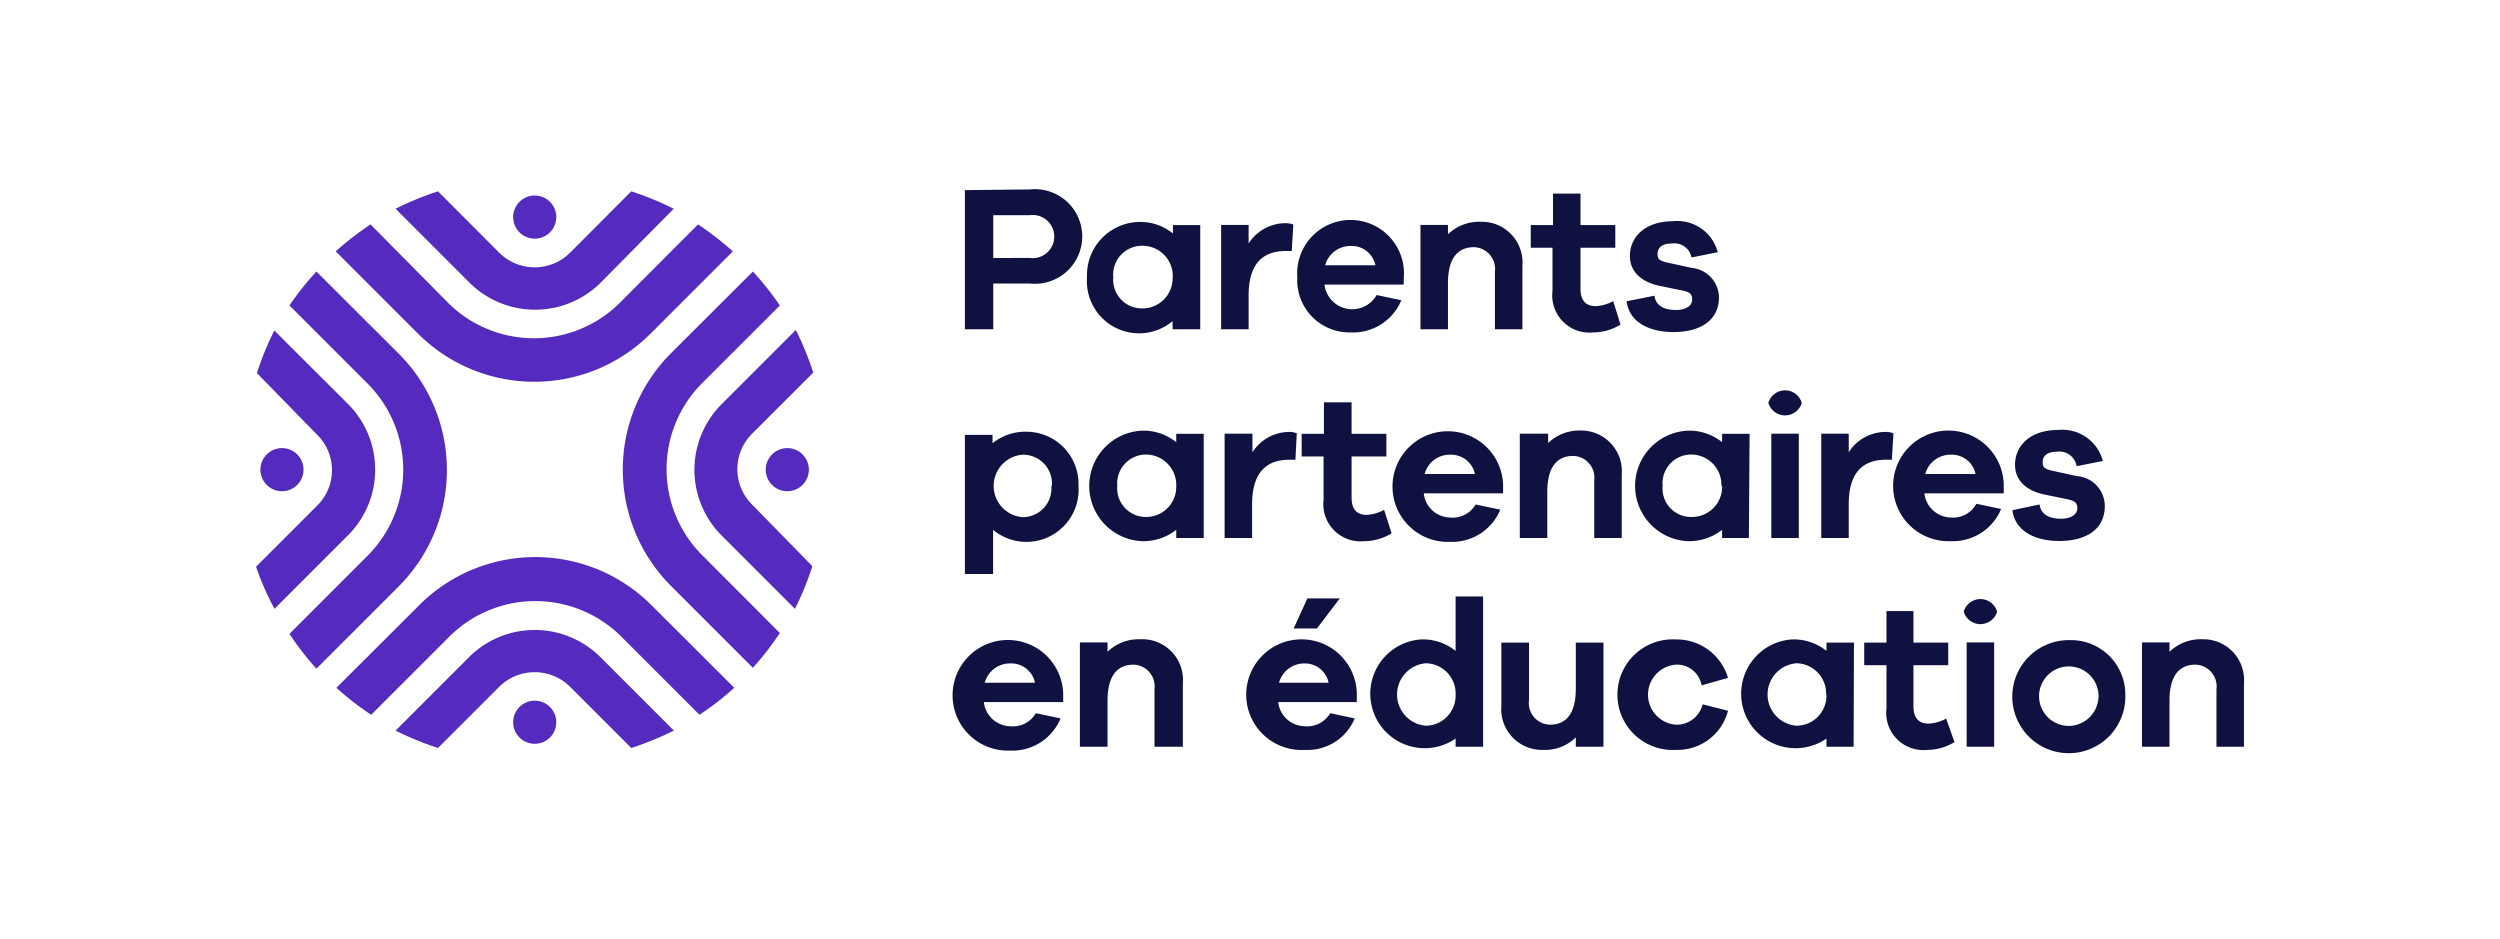 <?xml version="1.0" encoding="UTF-8" standalone="no"?> <svg xmlns="http://www.w3.org/2000/svg" viewBox="0 0 143.72 54"><defs><style>.cls-1{fill:#0f1141;}.cls-2{fill:#542abf;}</style></defs><path class="cls-1" d="M59.21,10.89a2.72,2.72,0,1,1,0,5.41H57.1v2.63H55.47v-8Zm0,3.94a1.24,1.24,0,1,0,0-2.46H57.1v2.46Z"></path><path class="cls-1" d="M69,18.93H67.41v-.47a3,3,0,0,1-4.92-2.52,3.06,3.06,0,0,1,2.94-3.18,3,3,0,0,1,2,.66v-.48H69Zm-1.58-3a1.74,1.74,0,0,0-1.7-1.8A1.66,1.66,0,0,0,64,15.94a1.65,1.65,0,0,0,1.68,1.79A1.73,1.73,0,0,0,67.41,15.94Z"></path><path class="cls-1" d="M74.35,12.91l-.09,1.52h-.35c-1.46,0-2.13.9-2.13,2.57v1.93H70.2v-6h1.58V14a2.52,2.52,0,0,1,2.15-1.17A1.21,1.21,0,0,1,74.35,12.91Z"></path><path class="cls-1" d="M80.69,16.36H76.14a1.61,1.61,0,0,0,3,.6l1.42.3a3,3,0,0,1-2.91,1.85,3,3,0,0,1-3.07-3.17,3.07,3.07,0,1,1,6.13-.12Zm-4.51-1.11h2.89a1.39,1.39,0,0,0-1.41-1.11A1.51,1.51,0,0,0,76.18,15.25Z"></path><path class="cls-1" d="M87.52,15.28v3.65H85.94V15.62a1.25,1.25,0,0,0-1.21-1.41c-.9,0-1.49.6-1.49,2.07v2.65H81.66v-6h1.58v.54a2.58,2.58,0,0,1,1.88-.72A2.34,2.34,0,0,1,87.52,15.28Z"></path><path class="cls-1" d="M93.16,18.66a3,3,0,0,1-1.56.45,2.14,2.14,0,0,1-2.35-2.39V14.24H88v-1.3h1.28V11.13h1.58v1.81h2v1.3h-2V16.6c0,.72.35,1,.88,1a2.31,2.31,0,0,0,1-.29Z"></path><path class="cls-1" d="M95.11,17c.08.61.61.82,1.23.82s.94-.27.94-.6-.15-.44-.66-.54l-1.23-.25c-1.07-.23-1.69-.84-1.69-1.71,0-1.15.94-2,2.45-2a2.4,2.4,0,0,1,2.6,1.78l-1.51.3A1,1,0,0,0,96.1,14c-.63,0-.81.31-.81.59s.07.39.54.5l1.42.31a1.73,1.73,0,0,1,1.57,1.69c0,1.32-1.06,2-2.62,2-1.32,0-2.53-.52-2.69-1.77Z"></path><path class="cls-1" d="M62,27.94a3,3,0,0,1-4.91,2.52V33H55.47v-8h1.59v.48a3,3,0,0,1,2-.66A3,3,0,0,1,62,27.94Zm-1.53,0a1.66,1.66,0,0,0-1.68-1.8,1.8,1.8,0,0,0,0,3.59A1.65,1.65,0,0,0,60.44,27.94Z"></path><path class="cls-1" d="M69.2,30.93H67.62v-.47a3.08,3.08,0,0,1-2,.65,3.18,3.18,0,0,1,0-6.35,3,3,0,0,1,2,.66v-.48H69.2Zm-1.58-3a1.75,1.75,0,0,0-1.71-1.8,1.66,1.66,0,0,0-1.68,1.8,1.65,1.65,0,0,0,1.68,1.79A1.73,1.73,0,0,0,67.62,27.94Z"></path><path class="cls-1" d="M74.55,24.91l-.08,1.52h-.35c-1.46,0-2.14.9-2.14,2.57v1.93H70.4v-6H72V26a2.53,2.53,0,0,1,2.15-1.17A1.16,1.16,0,0,1,74.55,24.91Z"></path><path class="cls-1" d="M80,30.66a3,3,0,0,1-1.56.45,2.14,2.14,0,0,1-2.35-2.39V26.24H74.83v-1.3h1.28V23.13H77.7v1.81h2v1.3h-2V28.6c0,.72.34,1,.87,1a2.4,2.4,0,0,0,1-.29Z"></path><path class="cls-1" d="M86.41,28.36H81.85a1.55,1.55,0,0,0,1.5,1.39A1.52,1.52,0,0,0,84.83,29l1.42.3a3,3,0,0,1-2.9,1.85,3.18,3.18,0,1,1,3.06-3.29ZM81.9,27.25h2.89a1.4,1.4,0,0,0-1.42-1.11A1.49,1.49,0,0,0,81.9,27.25Z"></path><path class="cls-1" d="M93.23,27.28v3.65H91.65V27.62a1.25,1.25,0,0,0-1.21-1.41c-.9,0-1.49.6-1.49,2.07v2.65H87.37v-6H89v.54a2.58,2.58,0,0,1,1.88-.72A2.34,2.34,0,0,1,93.23,27.28Z"></path><path class="cls-1" d="M100.54,30.93H99v-.47a3.08,3.08,0,0,1-2,.65,3.18,3.18,0,0,1,0-6.35,3,3,0,0,1,2,.66v-.48h1.58Zm-1.58-3a1.74,1.74,0,0,0-1.71-1.8,1.65,1.65,0,0,0-1.67,1.8,1.64,1.64,0,0,0,1.67,1.79A1.73,1.73,0,0,0,99,27.94Z"></path><path class="cls-1" d="M103.58,23.16a1,1,0,0,1-1.92,0,1,1,0,0,1,1.92,0Zm-1.75,7.77v-6h1.58v6Z"></path><path class="cls-1" d="M108.85,24.91l-.09,1.52h-.35c-1.46,0-2.13.9-2.13,2.57v1.93H104.7v-6h1.58V26a2.52,2.52,0,0,1,2.15-1.17A1.21,1.21,0,0,1,108.85,24.91Z"></path><path class="cls-1" d="M115.19,28.36h-4.56a1.56,1.56,0,0,0,1.5,1.39,1.53,1.53,0,0,0,1.49-.79l1.42.3a3,3,0,0,1-2.91,1.85,3.18,3.18,0,1,1,3.06-3.29Zm-4.51-1.11h2.89a1.39,1.39,0,0,0-1.41-1.11A1.5,1.5,0,0,0,110.68,27.25Z"></path><path class="cls-1" d="M117.25,29c.08.61.61.82,1.23.82s.94-.27.94-.6-.15-.44-.66-.54l-1.23-.25c-1.08-.23-1.69-.84-1.69-1.71,0-1.15.94-2,2.45-2a2.41,2.41,0,0,1,2.6,1.78l-1.51.3a1,1,0,0,0-1.14-.83c-.63,0-.81.31-.81.59s.07.39.54.5l1.42.31A1.73,1.73,0,0,1,121,29.1c0,1.32-1.06,2-2.62,2-1.32,0-2.53-.52-2.69-1.77Z"></path><path class="cls-1" d="M61.12,40.36H56.56a1.56,1.56,0,0,0,1.5,1.39A1.53,1.53,0,0,0,59.55,41l1.42.3a3,3,0,0,1-2.91,1.85,3.18,3.18,0,1,1,3.06-3.29Zm-4.51-1.11H59.5a1.39,1.39,0,0,0-1.41-1.11A1.5,1.5,0,0,0,56.61,39.25Z"></path><path class="cls-1" d="M68,39.28v3.65H66.37V39.62a1.25,1.25,0,0,0-1.21-1.41c-.9,0-1.49.6-1.49,2.07v2.65H62.08v-6h1.59v.54a2.58,2.58,0,0,1,1.88-.72A2.34,2.34,0,0,1,68,39.28Z"></path><path class="cls-1" d="M78,40.36H73.48A1.56,1.56,0,0,0,75,41.75,1.53,1.53,0,0,0,76.47,41l1.41.3A2.94,2.94,0,0,1,75,43.11,3.18,3.18,0,1,1,78,39.82Zm-4.51-1.11h2.89A1.39,1.39,0,0,0,75,38.14,1.5,1.5,0,0,0,73.53,39.25Zm.88-3.12.79-1.73h1.86l-1.31,1.73Z"></path><path class="cls-1" d="M85.26,42.93H83.68v-.47a3.13,3.13,0,1,1-2-5.7,3,3,0,0,1,2,.66V34.29h1.58Zm-1.58-3a1.74,1.74,0,0,0-1.7-1.8,1.8,1.8,0,0,0,0,3.59A1.73,1.73,0,0,0,83.68,39.94Z"></path><path class="cls-1" d="M92.18,42.93H90.59v-.54a2.52,2.52,0,0,1-1.88.72,2.34,2.34,0,0,1-2.4-2.52V36.94H87.9v3.31a1.24,1.24,0,0,0,1.21,1.41c.9,0,1.48-.6,1.48-2.07V36.94h1.59Z"></path><path class="cls-1" d="M97.88,40.49l1.46.37a3,3,0,0,1-3,2.25,3.18,3.18,0,1,1,0-6.35,3.08,3.08,0,0,1,3,2.21l-1.52.43a1.43,1.43,0,0,0-1.48-1.19,1.73,1.73,0,0,0,0,3.45A1.53,1.53,0,0,0,97.88,40.49Z"></path><path class="cls-1" d="M106.56,42.93H105v-.47a3.13,3.13,0,1,1-2-5.7,3,3,0,0,1,2,.66v-.48h1.58Zm-1.58-3a1.74,1.74,0,0,0-1.7-1.8,1.8,1.8,0,0,0,0,3.59A1.73,1.73,0,0,0,105,39.94Z"></path><path class="cls-1" d="M112.36,42.66a3,3,0,0,1-1.56.45,2.14,2.14,0,0,1-2.35-2.39V38.24h-1.28v-1.3h1.28V35.13H110v1.81h2v1.3h-2V40.6c0,.72.35,1,.88,1a2.4,2.4,0,0,0,1-.29Z"></path><path class="cls-1" d="M114.81,35.16a1,1,0,0,1-1.92,0,1,1,0,0,1,1.92,0Zm-1.75,7.77v-6h1.58v6Z"></path><path class="cls-1" d="M122.18,39.94A3.25,3.25,0,1,1,119,36.8,3.12,3.12,0,0,1,122.18,39.94Zm-1.54,0A1.71,1.71,0,1,0,119,41.73,1.73,1.73,0,0,0,120.64,39.94Z"></path><path class="cls-1" d="M129,39.28v3.65h-1.58V39.62a1.25,1.25,0,0,0-1.21-1.41c-.9,0-1.49.6-1.49,2.07v2.65h-1.58v-6h1.58v.54a2.59,2.59,0,0,1,1.89-.72A2.34,2.34,0,0,1,129,39.28Z"></path><circle class="cls-2" cx="45.26" cy="27" r="1.24"></circle><circle class="cls-2" cx="30.74" cy="12.48" r="1.24"></circle><circle class="cls-2" cx="16.21" cy="27" r="1.24"></circle><circle class="cls-2" cx="30.74" cy="41.52" r="1.24"></circle><path class="cls-2" d="M40.32,22.07l4.51-4.51a16.78,16.78,0,0,0-1.55-1.95l-4.71,4.7a9.46,9.46,0,0,0,0,13.37l4.71,4.71a16.78,16.78,0,0,0,1.55-2l-4.5-4.51A7,7,0,0,1,40.32,22.07Z"></path><path class="cls-2" d="M41.48,30.78,45.7,35a17,17,0,0,0,1-2.45L43.23,29a2.87,2.87,0,0,1,0-4.06l3.52-3.52a17,17,0,0,0-1-2.45l-4.22,4.22A5.34,5.34,0,0,0,41.48,30.78Z"></path><path class="cls-2" d="M37.42,19.16l4.71-4.71a18,18,0,0,0-2-1.55l-4.5,4.51a7,7,0,0,1-9.87,0L21.3,12.9a18,18,0,0,0-2,1.55l4.71,4.71A9.46,9.46,0,0,0,37.42,19.16Z"></path><path class="cls-2" d="M34.52,16.26,38.73,12A17.48,17.48,0,0,0,36.29,11l-3.52,3.53a2.89,2.89,0,0,1-4.07,0L25.18,11A17.48,17.48,0,0,0,22.74,12L27,16.26A5.35,5.35,0,0,0,34.52,16.26Z"></path><path class="cls-2" d="M22.9,20.31l-4.71-4.7a16.78,16.78,0,0,0-1.55,1.95l4.51,4.51a7,7,0,0,1,0,9.86l-4.51,4.51a16.78,16.78,0,0,0,1.55,2l4.71-4.71A9.46,9.46,0,0,0,22.9,20.31Z"></path><path class="cls-2" d="M20,23.22,15.77,19a17,17,0,0,0-1,2.45L18.24,25a2.86,2.86,0,0,1,0,4.06l-3.52,3.52A16,16,0,0,0,15.78,35L20,30.78A5.34,5.34,0,0,0,20,23.22Z"></path><path class="cls-2" d="M24.05,34.84l-4.71,4.7a15.87,15.87,0,0,0,2,1.55l4.5-4.5a7,7,0,0,1,9.87,0l4.5,4.5a15.87,15.87,0,0,0,2-1.55l-4.71-4.7A9.44,9.44,0,0,0,24.05,34.84Z"></path><path class="cls-2" d="M27,37.74,22.74,42a17.42,17.42,0,0,0,2.44,1l3.52-3.52a2.89,2.89,0,0,1,4.07,0L36.29,43a18.06,18.06,0,0,0,2.45-1l-4.22-4.22A5.35,5.35,0,0,0,27,37.74Z"></path></svg> 